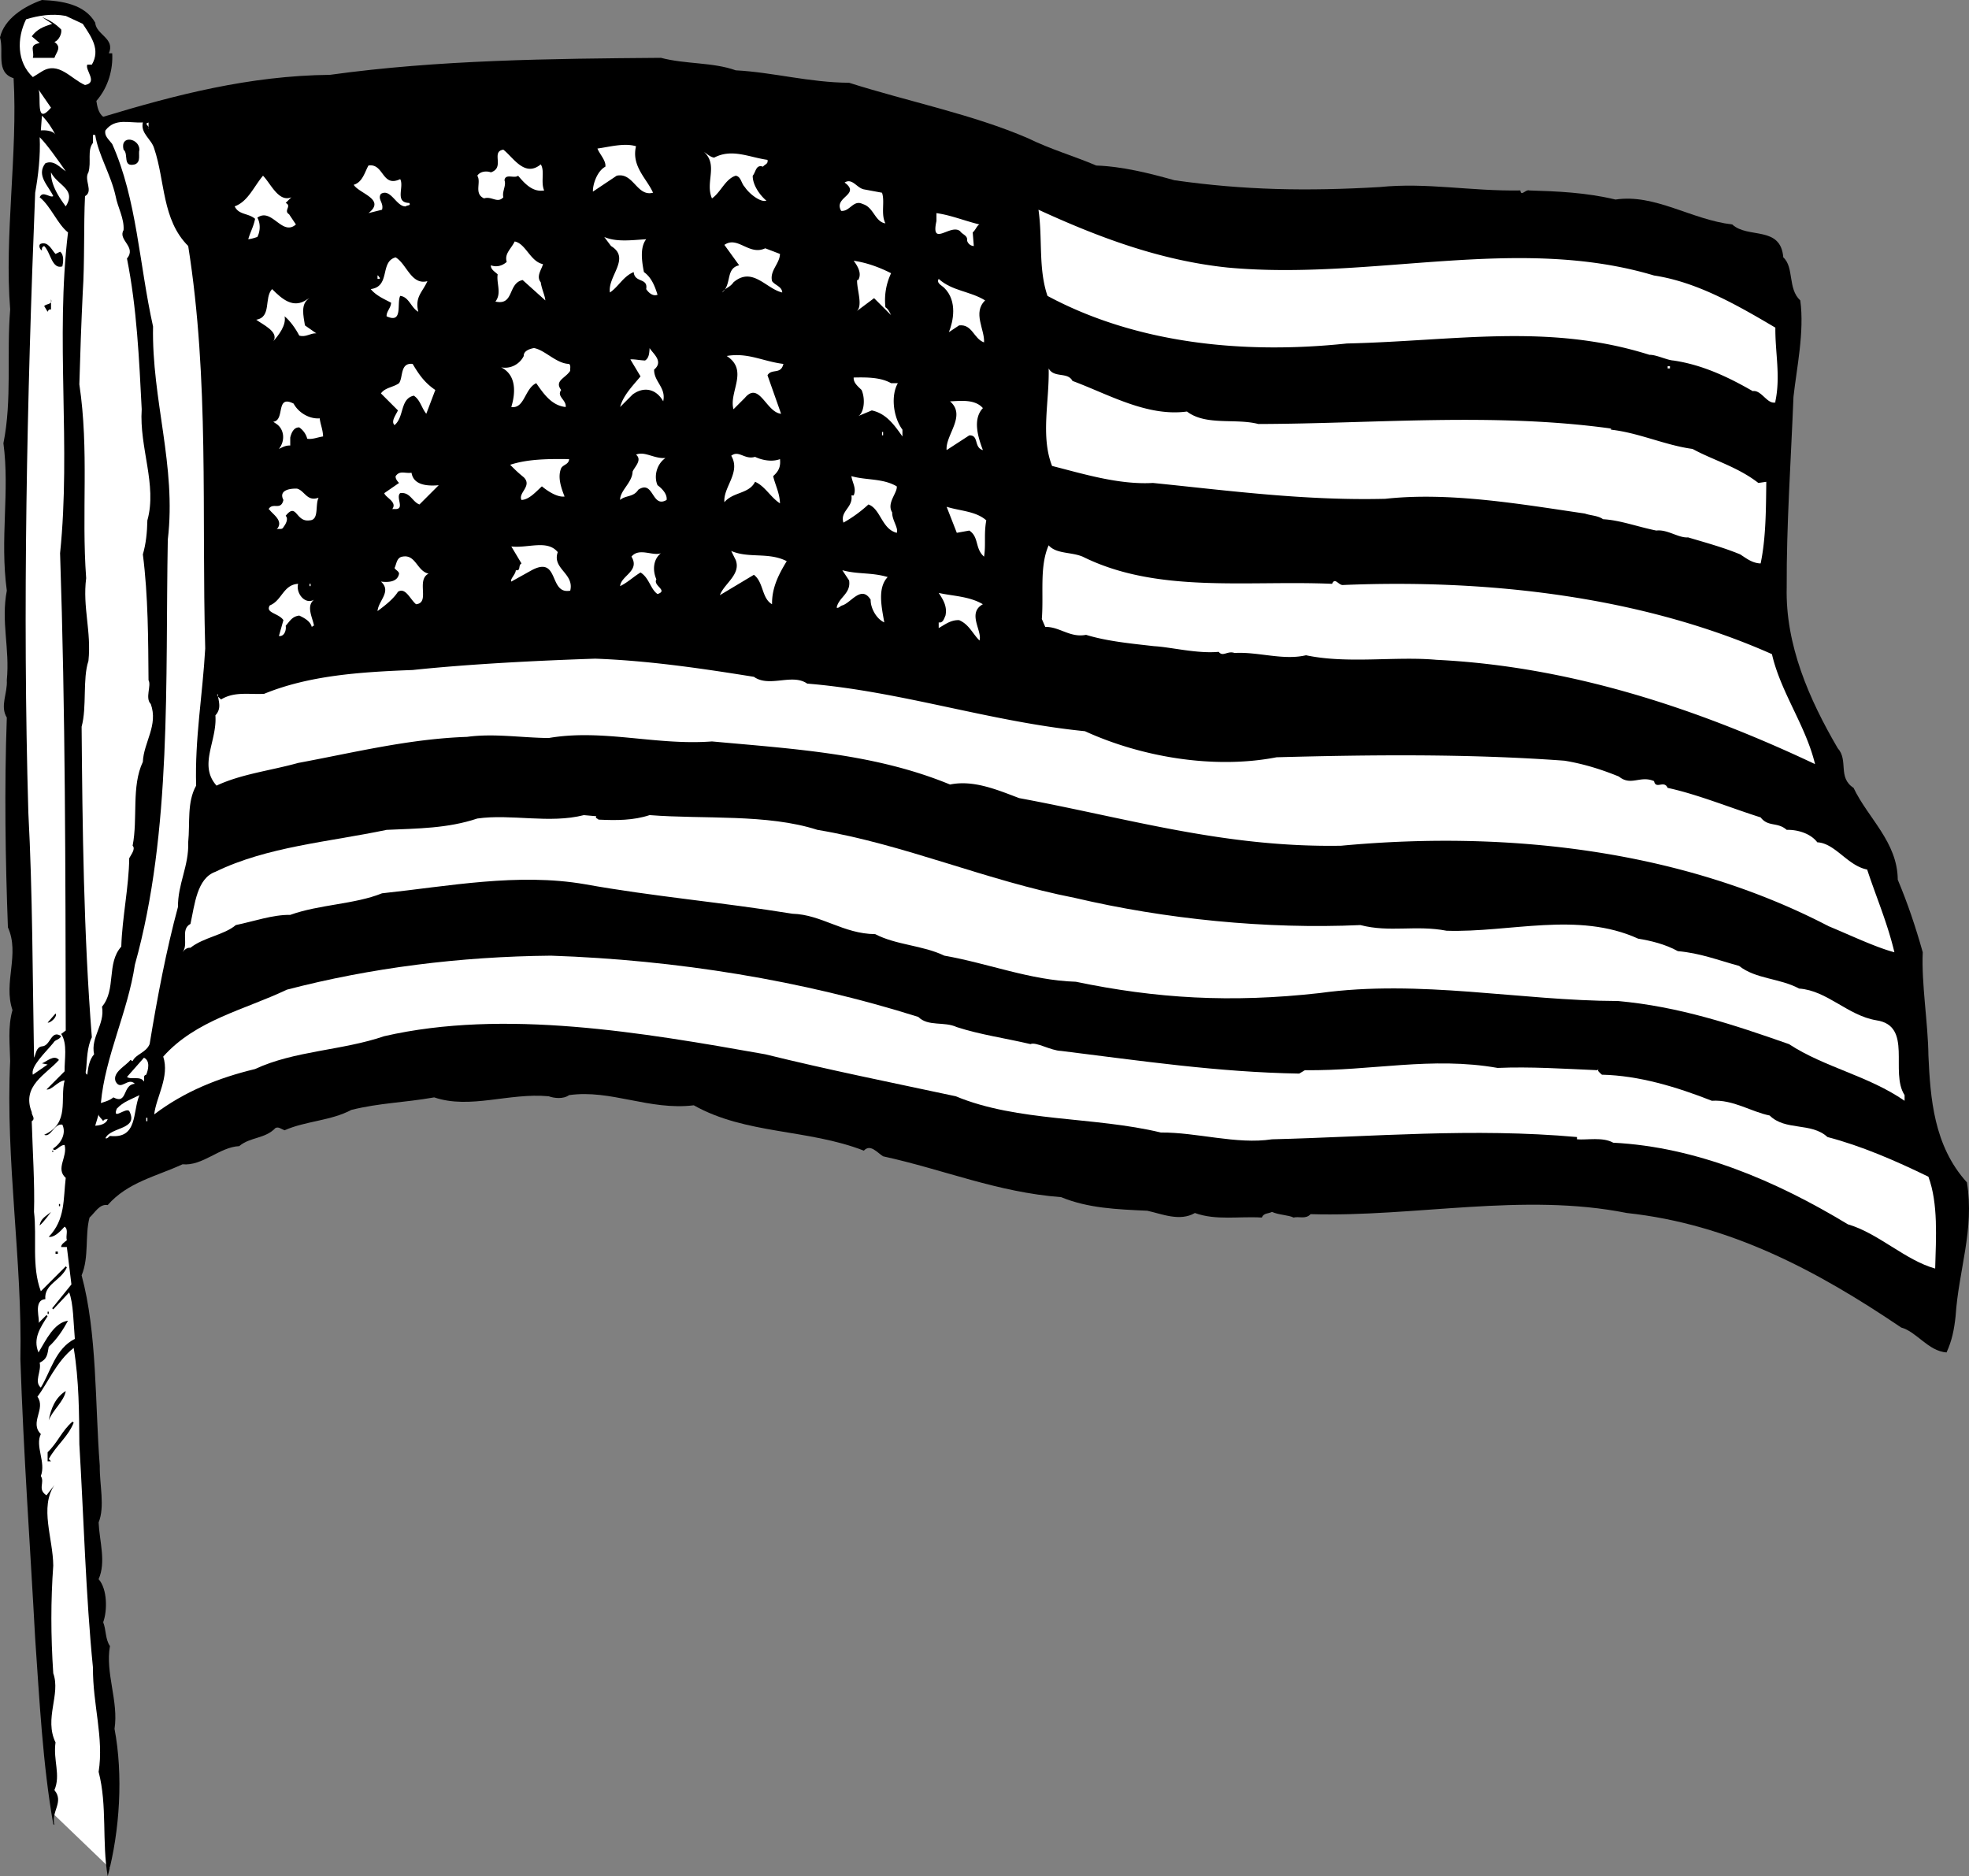 <svg xmlns="http://www.w3.org/2000/svg" width="173.682" height="165.5"><rect width="100%" height="100%" fill="#808080" stroke="none"/><path fill="#fff" d="M2.2 119.8 4.7 160l5 4.8-.5-15.8-1-15.5-1.302-17.2-4.699 3.5"/><path d="M8.398 2c.079 1.078 1.778 1.375 1.204 2.703h.296c.079 1.375-.324 2.973-1.398 4.2.074.472.176 1.074.602 1.398 6.375-1.926 12.875-3.625 20-3.7 9.574-1.324 19.472-1.425 29.199-1.5 2.176.575 4.574.376 6.597 1.102 3.278.172 6.477 1.074 10 1.098 5.278 1.676 10.875 2.777 15.801 4.902 1.977.973 4.074 1.574 6 2.399 2.278.074 4.676.675 6.903 1.3 6.171.875 11.671.973 18.097.598 4.176-.422 7.977.375 12.403.3.074.575.472-.124.796 0 2.477.075 4.977.177 7.602.802 3.477-.524 6.676 1.773 10.3 2.199 1.376 1.277 4.274.074 4.5 2.902.973.875.376 2.774 1.5 3.797.376 2.777-.323 5.977-.6 8.5-.223 5.578-.626 11.375-.598 16.8-.125 5.075 1.972 9.876 4.5 14.2.972 1.078-.028 2.578 1.398 3.5 1.273 2.676 3.875 4.777 3.898 8.102.875 2.074 1.579 4.175 2.204 6.398-.125 2.777.472 6.277.5 9.102.171 3.773.472 7.976 3.398 11.199.676 4.176-.727 7.676-1 11.8-.125 1.176-.324 2.176-.8 3.2-1.626-.125-2.626-1.824-4-2.2-7.427-5.023-15.126-9.124-24.2-10.101-9.125-1.824-18.727.375-27.898.102-.426.476-1.028.175-1.5.3-.426-.226-1.329-.226-1.903-.5-.324.176-.722.075-.898.5-2.028-.125-4.028.274-5.903-.402-1.324.777-2.921.078-4.199-.2-2.722-.124-5.222-.222-7.597-1.198-5.625-.426-10.329-2.426-15.704-3.602-.523-.324-1.125-1.125-1.699-.5-4.926-1.922-10.426-1.422-15-4-3.926.477-7.324-1.422-11-.898-.523.375-1.324.273-1.8.101-3.524-.328-6.922 1.172-10.098.098-2.727.476-4.727.476-7.301 1.101-1.824.973-4.023.973-5.898 1.801-.329-.125-.528-.328-.801-.203-.926.977-2.227.777-3.2 1.602-1.726.074-3.226 1.773-5 1.601-2.328 1.074-4.828 1.574-6.601 3.598-.727-.125-1.125.676-1.602 1.101-.421 1.575-.023 3.473-.699 5.098 1.375 5.078 1.176 11.277 1.602 16.8-.028 1.677.472 3.575-.102 5 .074 1.677.676 3.477 0 5 .778.876.778 2.778.403 3.802.273.675.171 1.476.597 2.101-.426 2.375.778 4.875.403 7.297.773 4.078.472 8.977-.602 13-.523-3.023-.023-6.223-.8-9.2.476-3.023-.524-5.925-.5-9.198-.626-6.227-.825-13.426-1.2-19.7-.023-2.726-.023-5.625-.5-8.5-1.523 1.176-2.324 3.176-3.2 4.301.774 1.074-.726 2.274.302 3.297-.528 1.078.472 2.477 0 3.703.375.574-.329 1.172.5 1.7L4.8 131c-1.324 1.977-.125 4.676-.102 7.102-.222 3.074-.222 6.175 0 9.5.676 1.875-.824 3.976.2 6.101-.223 1.574.476 2.875-.098 4.2.875 1.074-.324 1.874 0 3.097l-.102-.098c-.926-5.226-1.222-11.027-1.597-16.402-.426-7.922-1.028-16.223-1.301-24.598.176-8.726-1.324-17.527-.903-26.3-.023-1.426-.222-3.024.204-4.5-.829-2.426.671-4.926-.403-7.301C.477 75.875.375 69.578.601 63.3c-.625-1.024.075-2.125 0-3.301.274-2.824-.527-5.125 0-7.898-.625-4.625.274-8.727-.3-13 .773-3.825.273-7.926.597-11.801-.523-6.524.676-13.824.301-20.399C-.426 6.375.375 4.578 0 3.301.376 1.676 2.075.578 3.7 0c1.777.078 3.777.375 4.7 2"/><path fill="#fff" d="M7.3 2.102c.774 1.175 1.575 2.273.802 3.601h-.403c-.222.473.977 1.574-.199 1.797-1.227-.523-2.324-2.125-3.8-1.2l-.802.5c-1.421-1.323-1.421-3.425-.597-5.097 1.074-.328 2.273-.527 3.5-.3l1.5.699"/><path d="M5.398 2.602c.079.375-.222.976-.597 1.101.676.473.176.875 0 1.399H2.898c.176-.625-.421-1.125.602-1.301l-.7-.598c.473-.625.973-.828 1.802-1.101L3.699 1.5c.676.277 1.176.578 1.7 1.102"/><path fill="#fff" d="M4.5 9.5c-1.426 1.676-.824-1.023-1.102-1.598L4.5 9.5"/><path fill="#fff" d="M4.898 11.902c-.222-.425-1.023-.425-1.296-.402l.097-1.297c.477.473.875 1.074 1.2 1.7m8.703 1.199c.972 2.875.671 6.273 3 8.601 1.875 11.875 1.171 23.473 1.5 35.5-.227 4.074-.926 7.973-.801 12.098-.824 1.476-.528 3.277-.7 5 .075 2.074-.925 3.676-.902 5.699-1.023 3.777-1.824 7.977-2.5 12.102-.324.773-1.222.875-1.5 1.5L11.5 93.5c-.324.477-1.625 1.078-1.3 1.902.476.875 1.073-.425 1.698.2-1.125.074-.625 1.875-1.898 1.199-.324.277-.727.375-1.102.5.375-4.125 2.375-8.024 3-12.2 3.278-11.726 2.676-25.124 2.903-37.5.773-6.523-1.426-12.324-1.301-18.8-1.227-5.524-1.426-11.223-3.602-16.098-.324-.426-.722-.726-.597-1.203.875-1.125 2.074-.625 3.3-.7-.226.977.774 1.477 1 2.302m-.499-1.7c.074-.226-.125-.324-.204-.5l.204-.101v.601"/><path fill="#fff" d="M8.398 11.902c.278 1.774 1.375 3.473 1.801 5.399.176.976.778 1.976.7 3-.524.875 1.175 1.476.3 2.5.875 4.375 1.074 8.875 1.301 13.3-.227 3.376 1.375 6.676.5 9.801-.023 1.075-.125 2.075-.398 3 .472 3.676.472 7.575.5 11.098.273.477-.329 1.578.199 2.102.676 1.875-.625 3.375-.7 5.101-1.027 2.172-.425 4.973-.902 7.399.278.273-.125.773-.3 1.101-.024 2.473-.626 5.274-.7 7.797-1.324 1.477-.426 3.777-1.699 5.3.273 1.575-1.023 2.677-.7 4.2-.425.477-.527 1.176-.6 1.8-.223-.124-.126-.323-.098-.5.074-.823.074-1.925.5-2.8-.727-9.125-.829-18.625-.903-27.398.477-1.727.074-4.227.602-5.801.273-2.625-.528-4.723-.2-7.301-.425-5.824.274-11.223-.601-17.098.074-2.726.176-5.527.3-8.101.177-2.625.075-6.024.2-8.5.773-.426-.125-1.426.3-2.098.274-.926-.124-1.926.4-2.601v-.7h.198m-2.598 3.2c-.527-.325-1.027-1.024-1.8-.7-.824 1.075.273 1.973.7 2.899-.325.176-.927-.524-1.2.101.977.774 1.574 2.375 2.5 3.098-1.125 9.375.273 18.875-.7 28.3.473 14.075.473 27.778.5 42.102l-.402.301c.579.875.278 2.274.301 3.297l-1.597 1.602c.472.074.972-.727 1.597-.801-.426 1.676.477 3.777-1.8 4.8.578.274.874-1.023 1.601-.898.375.774-.125 1.672-.8 2.098v.101c.277.176.573-.425 1-.402.277 1.078-.825 2.078.1 2.902-.226 1.875-.027 3.676-1.5 5.2.473.074.973-.426 1.4-.899.374.274.073.774.198 1.2-.222.175-.523.374-.5.597h.5l.403 3.3-1.7 2.102.098.098 1.403-1.5c.375.977.375 2.676.5 4.102-1.727.875-2.125 2.875-3 4.3-.625-.527.074-1.425-.102-2.199.676-.328.676-.726.8-1.402.774-.723 1.274-1.524 1.7-2.301-1.227.176-1.926 1.676-2.602 2.8-.523-1.222.176-2.222.801-3.198L4.102 116l-.704.703c.176-.226-.523-2.027.602-2.101-.125-1.325 1.375-1.625 1.898-2.801l-.097-.098-2.2 2.2c-.828-2.227-.328-4.727-.601-7 .074-2.426-.125-5.426-.2-8 .376-.227-.027-.528 0-.801-.925-2.325 1.274-3.325 2.4-4.602-.427-.523-1.126.176-1.5.3l.5.102-1.302.899C2.676 94.078 3.977 92.875 4.7 92c.176-.324.477-.223.7-.598-.922-.625-.922.875-1.7.899-.523.074-.523.676-.699 1-.125-6.926-.125-14.625-.5-21.598-.523-17.926-.125-36.527.602-54.703.273-1.523.472-3.223.398-4.898.676.675 1.574 1.976 2.3 3"/><path d="M12.3 13.203c-.124.375.177 1.074-.402 1.297-1.125.277-.523-.922-1-1.297-.324-1.328 1.375-1.027 1.403 0"/><path fill="#fff" d="M56.102 12.902c-.426 1.774.972 2.875 1.5 4.098-1.426.375-1.727-1.824-3.204-1.5l-2.097 1.402c-.028-.625.375-1.824 1.097-2.199.079-.527-.523-1.125-.699-1.601.977-.125 2.375-.524 3.403-.2M47.7 14.5c.374.578-.024 1.578.3 2.3-1.023.177-1.727-.624-2.3-1.3-.325.277-1.126-.223-1.2.402.176.473-.227.973-.102 1.5-.523.575-1.023-.125-1.699.098-.926-.422-.222-1.422-.597-2 .273-.422.875-.422 1.199-.297 1.273-.426-.028-1.828 1.097-2 .875.672 1.875 2.473 3.301 1.297M63 13.902c1.574-.824 3.074-.027 4.7.2.073.375-.223.375-.4.601-.624-.226-.624.473-.902.797-.023.676.477 1.578 1.204 2.203-.528.172-1.528-.625-1.903-1.203-.324-.324-.324-.922-.8-1-.922.277-1.325 1.477-2.098 2-.625-1.422.574-2.922-.7-4.098.274.176.575.473.899.5M35.3 15.8c.376.677-.527 2.075.802 2.102.171.274-.227.176-.301.301-.824.074-1.324-1.625-2.2-1.101-.328.476.274.773.098 1.398l-1.199.3c1.574-1.222-.824-1.722-1.3-2.5.777-.222.976-1.124 1.3-1.698 1.375-.227 1.176 1.976 2.8 1.199M5.8 18.203c-.624-.828-1.323-1.926-1.3-3 .574 1.172 2.273 1.473 1.3 3m19.9-.801-.5.5c.573.274-.223.676.3 1l.602.899c-1.227 1.074-2.125-1.524-3.403-.598.278.473.278 1.172 0 1.7-.222.074-.523.175-.8.199.175-.625.476-1.125.601-1.801-.625-.524-1.426-.324-1.8-1.098 1.175-.426 1.675-1.726 2.5-2.703.675.676 1.374 2.375 2.5 1.902M77.8 17c.274.777-.124 1.875.302 2.703-.926-.125-1.028-1.426-2-1.703-.829-.422-1.125.676-1.903.602-.722-1.227 1.778-1.426.301-2.5.676-.426 1.074.476 1.7.601l1.6.297m30.5 6.602c12.677 1.175 25.473-2.926 37.598.699 3.778.574 7.278 2.574 10.704 4.601-.028 2.176.472 4.274 0 6.5v.098c-.727.176-1.227-1.125-2-1-2.125-1.223-4.426-2.324-7-2.7-.528-.023-1.528-.523-2.102-.5-8.926-2.823-17.125-1.222-26.7-1-9.226.977-18.624-.023-26.402-4.198-.824-2.426-.421-5.024-.796-7.602 5.171 2.375 10.671 4.477 16.699 5.102M86.398 19.8c-.222.075-.324.477-.597.7l.097 1.203a.645.645 0 0 1-.597-.5c.074-.426-.426-.527-.602-.8-.824-.727-2.625 1.472-2.097-.903v-.7c1.273.177 2.472.677 3.796 1M57 21.102c-.523.675-.426 1.773-.2 2.898.677.477.973 1.277 1.2 2-.426.176-.824-.223-1-.5.176-1.023-1.023-.523-1.102-1.5-.921.375-1.324 1.277-2.097 1.8-.227-1.425 1.875-3.023.097-4.097l-.597-.8c1.074.472 2.472.273 3.699.199M47.898 23.3c-.125.477-.625 1.075-.199 1.602.074.575.375 1.176.403 1.598l-2-1.797c-1.329.274-.727 2.274-2.403 1.899.574-.727.074-1.625.2-2.399-.223-.226-.626-.426-.598-.8.472.175.972.074 1.398-.301-.222-.727.375-1.125.7-1.801.976.176 1.374 1.777 2.5 2"/><path d="m4.898 22.402.403-.199c.375.274.273.973.199 1.297-.926.277-1.023-1.223-1.602-1.797-.222.074-.222.274-.199.399-.222-.125-.324-.524-.097-.602.671-.223.972.578 1.296.902"/><path fill="#fff" d="M68.8 22.402c-.027.875-.925 1.473-.698 2.399.273.375.875.476.898 1-1.426-.324-2.625-2.324-4.3-.899-.325.473-.723.473-1 .899.874-.723.277-2.125 1.5-2.399l-1.302-1.8c1.176-.825 2.176.976 3.602.3l1.3.5M37.7 24.8c-.427.977-1.126 1.376-.802 2.7-.625-.324-.824-1.324-1.597-1.398-.324.675.273 2.476-1.2 1.8-.027-.425.376-.726.399-1.199-.625-.328-1.324-.625-1.8-1.203 1.777-.223.777-2.422 2.198-2.797.977.574 1.375 2.473 2.801 2.098m40.903-.699a5.537 5.537 0 0 0-.5 3c.273.175.375.476.5.699l-1.5-1.5L75.5 27.5c.676-.422.074-1.922.102-2.797h.097c.375-.625-.125-1.328-.398-1.703 1.176.176 2.273.578 3.3 1.102"/><path fill="#fff" d="M33.5 24.5v.102h-.2V24.3c.075-.024.075.074.2.199M86.898 26.5c-1.125 1.078-.023 2.578-.097 3.703-.926-.328-1.028-1.625-2.2-1.5l-.902.598c.375-.926.778-2.723-.398-3.899-.227-.226-.727-.425-.5-.8 1.176 1.074 2.773 1.074 4.097 1.898m-59.796-.098.199-.101c-.824.476-.528 1.574-.403 2.402l1 .7c-.523-.028-.921.374-1.5.199-.324-.625-.824-1.325-1.296-1.7.171.774-.528 1.676-1 2.2.574-.825-1.028-1.524-1.5-1.899 1.375-.226.671-1.926 1.398-2.703.875.875 1.875 1.777 3.102.902"/><path d="M4.5 27.3c-.227-.023-.227.075-.3.2l-.302-.5c.176-.223.778-.125.602-.598v.899"/><path fill="#fff" d="M50.2 32.102c.175.175.073.375.1.601-.425.672-1.425.875-.8 1.7-.426.574.477.874.398 1.5-1.222-.126-1.921-1.126-2.597-2.102-1.028.476-1.028 2.277-2.2 2.101.376-1.226.473-2.824-.902-3.5.875.176 1.676-.324 2-1-.023-.425.477-.625.903-.699.972.172 1.972 1.375 3.097 1.399m7.501.5c-.024 1.074 1.073 1.574.8 2.8-.625-1.125-1.727-1.324-2.7-.601l-1.1 1.101c.277-1.027 1.073-1.824 1.8-2.699l-.898-1.5c.375-.027.773.074 1.296.098.375-.223.375-.723.403-1.098.273.473 1.273 1.172.398 1.899m11.403-.5c-.227.976-1.028.375-1.403 1l1.2 3.398c-1.325-.125-1.922-2.922-3.2-1.398l-1 1c-.426-1.524 1.375-3.426-.597-4.7 1.875-.324 3.171.473 5 .7m-30.704 2.3-.796 2.098c-.426-.523-.528-1.223-1.102-1.598-1.227.274-.824 1.875-1.7 2.598-.323-.324.075-.824.302-1.297l-1.5-1.5c.375-.527 1.074-.527 1.597-.902.375-.524.074-1.824 1.2-1.7.578.977 1.078 1.676 2 2.301m56.203-.8c3.171 1.175 6.574 3.175 10.097 2.699 1.676 1.277 4.278.574 6.301 1.101 10.273-.027 20.773-1.027 31.102.399v.101c2.472.274 4.773 1.375 7.199 1.7 1.773.976 3.972 1.574 5.8 3l.7-.102c-.028 2.375-.028 4.977-.5 7.203-.727-.027-1.227-.426-1.801-.8-1.523-.626-3.023-1.028-4.602-1.5-.824.074-1.824-.727-2.796-.602-1.625-.324-3.227-.926-4.704-1-.421-.324-1.125-.324-1.597-.5-5.625-.824-11.926-1.926-17.602-1.301-7.125.176-13.824-.723-20.5-1.398-3.023.175-6.222-.825-8.898-1.5-1.028-2.625-.227-5.727-.301-8.602.477.875 1.676.277 2.102 1.102m52.5-1.102h.199v-.2h-.2v.2m-68.499 1.3h.597c-.625 1.075-.426 2.977.403 4.102v.598c-.727-1.023-1.426-2.023-2.704-2.297l-1.199.5c.477-.226.676-1.426.301-2.3-.324-.325-.727-.626-.7-1.102 1.177-.024 2.376-.024 3.302.5M86.7 36c-.927.977-.427 2.578 0 3.703-.825-.226-.325-1.328-1.2-1.3l-2 1.3c-.125-1.328 1.773-3.027.3-4.3.876-.028 2.177-.227 2.9.597m-58.5.902c.073.575.277.973.3 1.598-.523.078-.926.277-1.398.203a1.76 1.76 0 0 0-.704-1c-.523-.027-.722.574-.796.899v.699c-.426-.024-.727.176-1 .3.574-.726.472-1.726-.204-2.199l-.296-.199c1.074-.125.171-2.426 1.796-1.601.477.875 1.477 1.375 2.301 1.3m49.601 1.5h.098v-.3h-.097v.3m-19.101 2c-.825.575-1.024 1.676-.7 2.399.375.277.875.777.8 1.3-1.323.774-1.124-1.824-2.5-.898-.425.672-1.124.473-1.6.899-.024-.825 1.073-1.524 1.1-2.5.177-.426.876-1.024.302-1.5.773-.325 1.574.375 2.597.3m7.903-.102c.574.278 1.472.477 2.199.2.074.676-.125 1.078-.602 1.5.176.777.574 1.477.602 2.402-.824-.527-1.324-1.527-2.2-1.902-.527 1.078-1.925.875-2.703 1.8-.125-1.323 1.477-2.624.602-4.097.676-.527 1.176.375 2.102.098M50.2 40.5c-.024.477-.524.477-.7.8-.324.778-.023 1.677.3 2.5-.624.075-1.425-.425-2-.898-.527.473-1.124 1.176-1.8 1.2-.324-.625.977-1.227.2-2-.524-.426-.723-.625-1.2-1.102 1.574-.523 3.477-.523 5.2-.5m-11.5 2.3L37 44.5c-.625-.223-.824-1.125-1.7-1-.425.375.473 1.477-.5 1.402h-.198c.472-.625-.625-1.027-.704-1.402l1.301-.898c-.222-.227-.324-.426-.3-.602.374-.523.777-.223 1.402-.297.176 1.172 1.574 1.172 2.398 1.098m40.403.101c.074.575-.926 1.473-.403 2.301-.023.672.574 1.375.403 1.797-1.329-.324-1.426-2.125-2.5-2.5a11.66 11.66 0 0 1-2.204 1.602c-.324-1.024.875-1.325.704-2.399h.199c.273-.625-.125-1.125-.2-1.703 1.274.375 2.774.176 4 .902m-50.999 1c-.329.676.074 1.973-.801 2-1.227.176-1.125-1.625-2.102-.402.278.277-.023.777-.199 1-.125.277-.426.078-.602.203.676-.726-.324-1.328-.597-1.703l-.102-.098c.375-.625 1.074.176 1.301-.8-.426-.825.477-1.024 1.2-1 .675.175.874 1.175 1.902.8m58.898 2c-.227 1.176-.023 2.176-.2 3.2-.823-.727-.425-1.727-1.3-2.301L84.398 47l-.898-2.297c1.176.375 2.574.375 3.5 1.2m-37.8 2.8c-.524 1.473 1.476 1.875 1.1 3.399-1.925.375-.925-3.125-3.402-1.801l-1.796 1c-.125-.223.375-.625.398-1 .477.074.176-.426.5-.598l-.898-1.5c1.472.172 3.171-.625 4.097.5m46.301.399c6.574 3.273 14.477 2.074 22 2.398.273-.625.574.176 1 .102 12.676-.524 26.273.976 37.8 6.101.774 3.375 2.973 6.274 3.802 9.7-10.426-4.926-21.625-8.626-33.403-9.2-3.625-.328-7.824.375-11.5-.402-2.023.476-4.222-.324-6.3-.2-.626-.226-1.024.376-1.399-.101-1.926.176-4.227-.422-5.7-.5-1.925-.223-4.124-.422-6-1-1.425.277-2.323-.723-3.6-.7l-.302-.698c.176-2.227-.222-4.625.602-6.5.676.773 1.977.574 3 1m-26.102.398c-.722 1.176-1.324 2.375-1.296 3.8-.926-.523-.727-1.925-1.602-2.597l-3 1.797c.375-1.023 1.875-1.824 1.398-3.098l-.398-.8c1.574.675 3.273.074 4.898.898M58.3 48.8c-.726.575-.726 1.575-.402 2.302-.324.574 1.079.976.102 1.3-.625-.425-.727-1.425-1.5-1.902-.625.375-1.125.875-1.8 1.203.073-.926 1.777-1.328 1-2.601.675-.825 1.874-.024 2.6-.301m-20.5 1.801c-1.124.574.177 2.574-1.1 2.699-.524-.426-.927-1.524-1.598-1.098-.426.672-1.227 1.274-1.801 1.7.074-.926 1.273-1.727.3-2.602.575.074 1.473.074 1.598-.7-.023-.226-.324-.324-.398-.5.176-.324.176-.925.699-1 1.176-.226 1.273 1.274 2.3 1.5m40.5.301c-.925.973-.527 2.676-.3 4-.727-.324-1.227-1.324-1.2-2-.823-1.324-1.726.274-2.5.5-.226.075-.323.274-.5.2.177-.926 1.274-1.227 1.098-2.399l-.597-.902c1.375.375 2.574.176 4 .601m-50.601 2c-.723.575-.126 1.575 0 2.301-.126-.027-.126.074-.2.098-.125-.524-.727-.824-1.102-1-.625.074-.824.476-1.199.902.074.375-.125.973-.597.899L25 54.703c-.426-.625-1.625-.625-1.2-1.3 1.075-.426 1.177-1.825 2.5-1.903-.226.777.575 1.875 1.4 1.402m-.4-1.199h.098V51.5h-.097v.203M86.7 53.3c-1.427.778-.024 2.376-.302 3.2-.625-.625-.921-1.422-1.796-1.797-.727-.027-1.227.375-1.801.7v-.5c.375.074.472-.325.597-.602.176-.824-.222-1.426-.597-2 1.176.277 2.676.277 3.898 1M66.5 59.703c1.375.973 3.375-.328 4.7.598 8.277.676 16.175 3.375 24.5 4.199 4.976 2.277 11.374 3.375 16.902 2.3 8.171-.222 16.875-.323 25.398.302 1.676.273 3.273.773 4.8 1.398 1.075.875 1.876-.125 3.098.402.176.774.875-.125 1.204.598 2.671.578 5.574 1.777 8.199 2.602.676.875 1.472.375 2.3 1.101.876-.027 2.075.274 2.7 1.098 1.574.074 2.676 2.074 4.398 2.402.778 2.375 1.778 4.672 2.403 7.297-1.625-.422-3.926-1.523-5.801-2.297-12.528-6.527-27.727-8.527-43-7.101-10.324.175-18.824-2.426-28.403-4.2-1.921-.726-4.023-1.625-6.097-1.199-6.625-2.726-13.625-3.125-21-3.8-4.926.374-9.625-1.126-14.403-.301-2.421-.024-4.824-.426-7.199-.102-5.125.176-9.926 1.375-14.898 2.3-2.426.677-5.028.977-7.2 2-1.624-1.823.075-3.925-.101-6.198.574-.625.273-1.227.2-1.899-.126.172.073.274.3.5 1.176-.726 2.477-.426 3.8-.5 3.973-1.625 8.473-1.926 13.098-2.101 4.977-.524 10.875-.825 16.102-1 4.773.175 9.477.875 14 1.601"/><path fill="#fff" d="M52.602 72c-.125.176.074.176.199.3 1.574.075 3.074.075 4.5-.398 4.773.375 10.375-.125 14.8 1.301 7.672 1.274 14.876 4.473 22.7 6 7.972 1.875 16.875 2.774 25.199 2.399 2.574.675 4.875-.024 7.602.5 5.574.175 11.574-1.727 16.898.699 1.074.176 2.375.476 3.5 1.101 1.977.176 3.477.774 5.398 1.301 1.477 1.172 3.579 1.074 5.301 2 2.477.172 4.278 2.375 6.801 2.797 3.273.477 1.176 4.578 2.5 6.602v.5c-3.227-2.227-7.023-2.926-10.2-5-4.925-1.727-9.726-3.325-15.1-3.801-8.626-.024-17.427-1.926-26.302-.7-7.824.876-14.421.477-21.5-1-4.023-.124-7.722-1.624-11.597-2.3-1.926-.926-4.227-.926-6.102-1.899-2.824-.027-4.722-1.726-7.3-1.8-6.325-1.024-12.325-1.524-18.297-2.602-5.926-1.023-12.028.176-17.903.8-2.426.977-5.523.977-8.097 1.903-1.528-.027-3.227.574-4.801.899-1.028.875-2.824 1.074-4 2-.324-.024-.528.175-.7.398.575-.723-.226-2.023.7-2.5.375-1.723.574-4.023 2.199-4.598 4.574-2.226 9.977-2.625 15.102-3.699 2.773-.125 5.375-.125 8-1 2.972-.426 6.375.473 9.398-.3l1.102.097"/><path fill="#fff" d="M81 89.703c.875.875 2.273.375 3.398.899 2.079.675 4.278.976 6.5 1.5.477-.227 1.778.574 2.704.601 7.074.875 13.773 1.875 21 2l.5-.3c5.875.074 11.171-1.227 17-.2 2.875-.125 5.875.074 8.796.2L141 94.3c-.125.176.074.277.3.5 3.274.074 6.575 1.074 9.7 2.3 1.875-.124 3.477.977 5.102 1.301 1.375 1.375 3.671.575 5.097 1.899 2.977.777 5.977 2.074 8.903 3.5.875 2.375.671 5.375.597 8.101-2.625-.726-5.023-3.125-7.699-3.902-6.324-3.824-13.324-6.824-20.7-7.2-.925-.523-2.323-.222-3.198-.3v-.2c-9.227-.823-17.926-.023-26.903.2-3.125.477-6.625-.625-9.8-.598-5.922-1.425-12.626-.925-18.098-3.199C78.574 95.477 73.074 94.375 67.5 93c-10.824-1.922-23.023-4.023-33.602-1.598-3.722 1.274-7.921 1.274-11.398 2.899-3.227.777-6.227 1.976-8.898 4 .171-1.524 1.375-3.324.796-5.098 2.875-3.226 7.176-4.125 10.903-5.902 7.375-1.926 15.273-2.926 23.3-3 11.075.375 22.172 2.176 32.399 5.402"/><path d="m4.602 87.102-.5.5.5-.5M4.3 90.203h-.1l.698-.8c.176.175-.222.675-.597.8"/><path fill="#fff" d="M12.898 94.8c-.324.075-.125.376-.199.602-.324-.527-1.125-.125-1.5-.402l1.5-1.7c.574.278.375 1.075.2 1.5m-.599 1.802c-.624 1.476-.124 3.875-2.6 3.601-.126.074-.223.274-.4.2.473-1.028 2.973-.727 2.098-2.403-.324-.324-1.523.875-1.097-.2.574-.624 1.273-.823 2-1.198m-3.199 2.3c.074-.226.273-.125.398-.199-.125.473-.727.574-1.102.598l.301-1c-.023.176.278.375.403.601m3.796 0H13v-.3h-.102v.3"/><path d="M4.602 101.5h.097v.102h-.097v-.102m.598 2L3.7 105l1.5-1.5m0 2.902h.1v-.199h-.1v.2m-1.7 1.699c.074-.625.574-.825 1-1.2-.125.176-.625.875-1 1.2m1.898 2-.199.3.2-.3m-.501.5h.204v-.2h-.204v.2m-1.198 1.5-.098.3.097-.3m.501 3.8h.1v-.199h-.1v.2m1.6 6.8c-.124.875-1.226 1.774-1.5 2.598.177-1.024.575-2.024 1.5-2.598m.7 2.797c-.523 1.277-1.523 1.977-2.2 3.203l.2.2h-.3v-.801c.874-.825 1.277-1.926 2.198-2.7l.102.098"/></svg>
